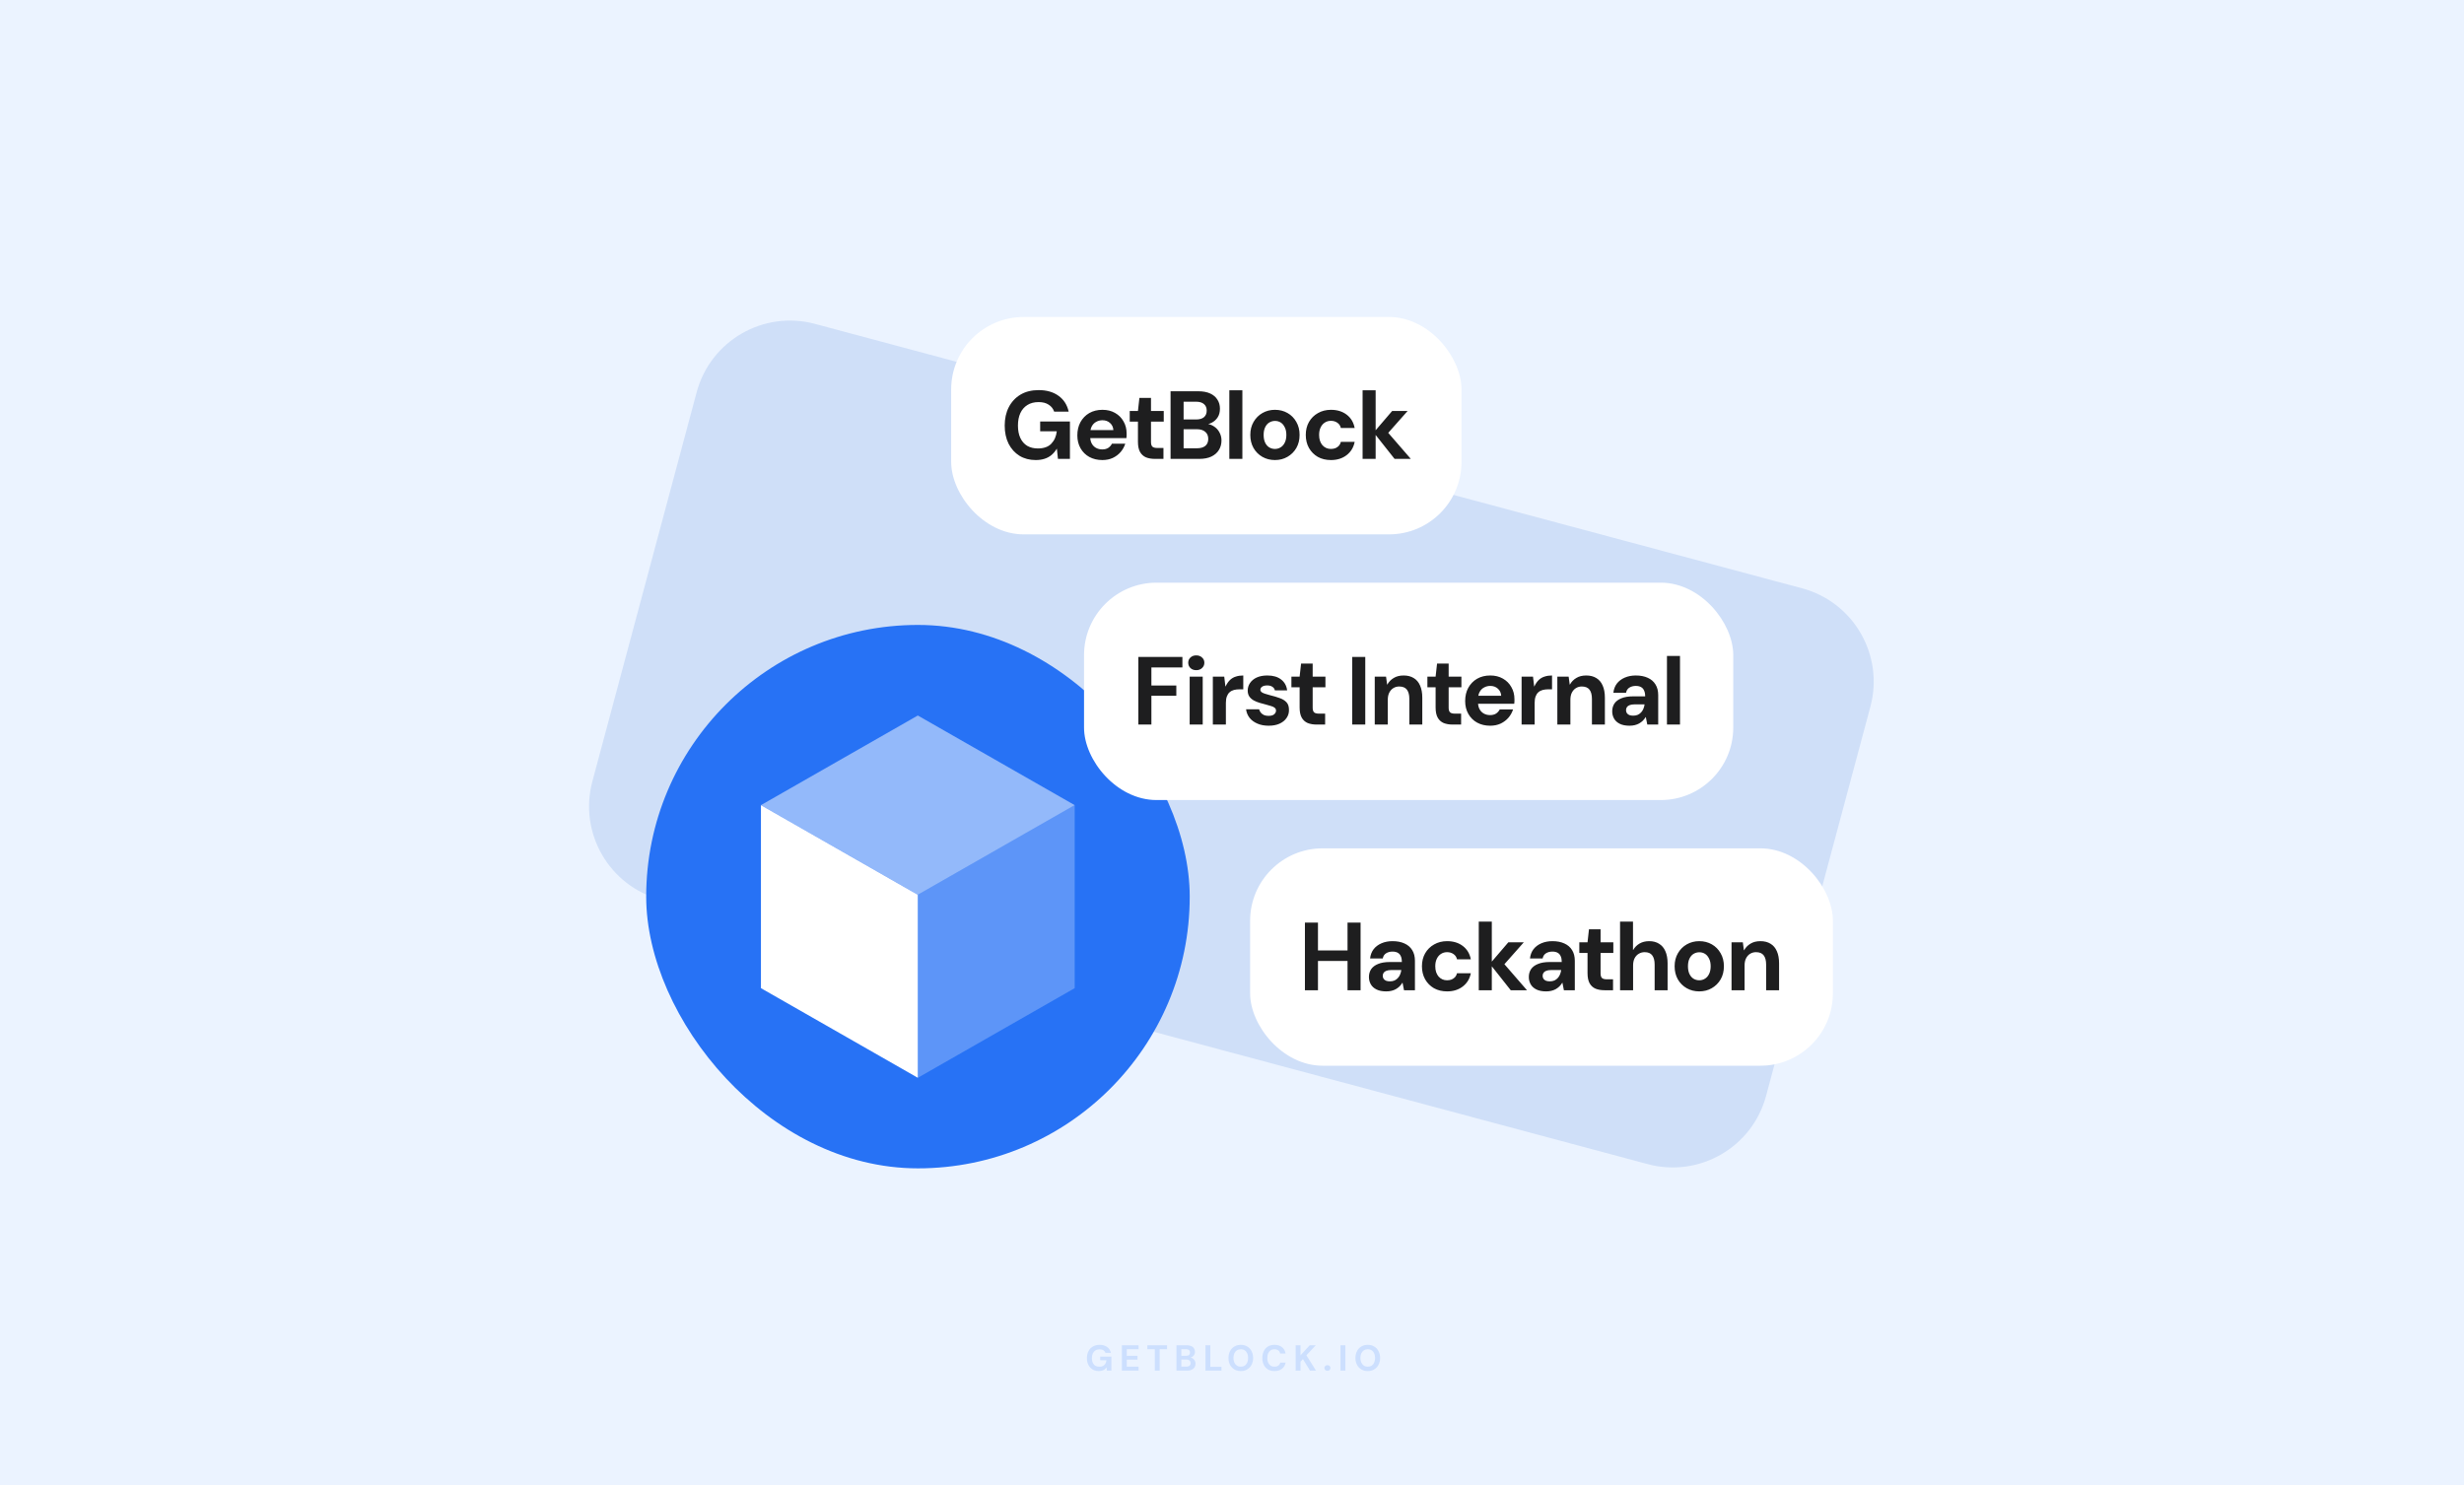 <svg width="816" height="492" viewBox="0 0 816 492" fill="none" xmlns="http://www.w3.org/2000/svg">
<rect width="816" height="492" fill="#EBF3FF"/>
<path d="M230.718 129.91C235.292 112.839 252.839 102.708 269.91 107.282L596.791 194.87C613.862 199.444 623.992 216.991 619.418 234.062L584.876 362.976C580.302 380.046 562.755 390.177 545.684 385.603L218.803 298.015C201.732 293.441 191.601 275.895 196.175 258.824L230.718 129.91Z" fill="#CFDFF8"/>
<path opacity="0.16" d="M363.914 454.144C363.122 454.144 362.426 453.968 361.826 453.616C361.234 453.256 360.774 452.756 360.446 452.116C360.118 451.468 359.954 450.716 359.954 449.86C359.954 448.996 360.122 448.236 360.458 447.58C360.794 446.916 361.278 446.396 361.91 446.02C362.55 445.644 363.306 445.456 364.178 445.456C365.17 445.456 365.99 445.692 366.638 446.164C367.294 446.636 367.714 447.292 367.898 448.132H366.098C365.978 447.764 365.754 447.476 365.426 447.268C365.098 447.052 364.678 446.944 364.166 446.944C363.622 446.944 363.158 447.064 362.774 447.304C362.39 447.544 362.098 447.88 361.898 448.312C361.698 448.744 361.598 449.26 361.598 449.86C361.598 450.468 361.698 450.984 361.898 451.408C362.098 451.832 362.382 452.156 362.75 452.38C363.126 452.596 363.566 452.704 364.07 452.704C364.806 452.704 365.362 452.508 365.738 452.116C366.122 451.716 366.35 451.2 366.422 450.568H364.358V449.356H368.054V454H366.566L366.434 452.932C366.258 453.196 366.05 453.42 365.81 453.604C365.578 453.78 365.306 453.912 364.994 454C364.682 454.096 364.322 454.144 363.914 454.144ZM371.537 454V445.6H377.057V446.908H373.157V449.104H376.697V450.364H373.157V452.692H377.057V454H371.537ZM382.432 454V446.908H379.972V445.6H386.488V446.908H384.04V454H382.432ZM389.604 454V445.6H393.048C393.632 445.6 394.124 445.692 394.524 445.876C394.924 446.06 395.224 446.316 395.424 446.644C395.632 446.964 395.736 447.336 395.736 447.76C395.736 448.184 395.644 448.54 395.46 448.828C395.276 449.116 395.032 449.34 394.728 449.5C394.432 449.652 394.104 449.74 393.744 449.764L393.936 449.632C394.32 449.648 394.66 449.752 394.956 449.944C395.26 450.128 395.496 450.376 395.664 450.688C395.84 451 395.928 451.34 395.928 451.708C395.928 452.156 395.82 452.552 395.604 452.896C395.388 453.24 395.076 453.512 394.668 453.712C394.26 453.904 393.76 454 393.168 454H389.604ZM391.224 452.68H392.904C393.344 452.68 393.684 452.58 393.924 452.38C394.164 452.18 394.284 451.892 394.284 451.516C394.284 451.14 394.16 450.848 393.912 450.64C393.664 450.424 393.32 450.316 392.88 450.316H391.224V452.68ZM391.224 449.104H392.784C393.208 449.104 393.532 449.008 393.756 448.816C393.98 448.624 394.092 448.352 394.092 448C394.092 447.656 393.98 447.388 393.756 447.196C393.532 446.996 393.204 446.896 392.772 446.896H391.224V449.104ZM399.211 454V445.6H400.831V452.74H404.515V454H399.211ZM410.912 454.144C410.104 454.144 409.392 453.96 408.776 453.592C408.168 453.224 407.692 452.716 407.348 452.068C407.004 451.412 406.832 450.656 406.832 449.8C406.832 448.944 407.004 448.192 407.348 447.544C407.692 446.888 408.168 446.376 408.776 446.008C409.392 445.64 410.104 445.456 410.912 445.456C411.72 445.456 412.428 445.64 413.036 446.008C413.652 446.376 414.132 446.888 414.476 447.544C414.82 448.192 414.992 448.944 414.992 449.8C414.992 450.656 414.82 451.412 414.476 452.068C414.132 452.716 413.652 453.224 413.036 453.592C412.428 453.96 411.72 454.144 410.912 454.144ZM410.912 452.692C411.408 452.692 411.836 452.576 412.196 452.344C412.564 452.104 412.844 451.768 413.036 451.336C413.236 450.904 413.336 450.392 413.336 449.8C413.336 449.2 413.236 448.688 413.036 448.264C412.844 447.832 412.564 447.5 412.196 447.268C411.836 447.036 411.408 446.92 410.912 446.92C410.424 446.92 409.996 447.036 409.628 447.268C409.26 447.5 408.976 447.832 408.776 448.264C408.576 448.688 408.476 449.2 408.476 449.8C408.476 450.392 408.576 450.904 408.776 451.336C408.976 451.768 409.26 452.104 409.628 452.344C409.996 452.576 410.424 452.692 410.912 452.692ZM422.053 454.144C421.221 454.144 420.505 453.964 419.905 453.604C419.305 453.236 418.845 452.728 418.525 452.08C418.205 451.424 418.045 450.668 418.045 449.812C418.045 448.956 418.205 448.2 418.525 447.544C418.845 446.888 419.305 446.376 419.905 446.008C420.505 445.64 421.221 445.456 422.053 445.456C423.069 445.456 423.897 445.708 424.537 446.212C425.185 446.716 425.589 447.428 425.749 448.348H423.985C423.881 447.9 423.665 447.552 423.337 447.304C423.009 447.048 422.577 446.92 422.041 446.92C421.553 446.92 421.133 447.04 420.781 447.28C420.429 447.512 420.157 447.844 419.965 448.276C419.781 448.7 419.689 449.212 419.689 449.812C419.689 450.404 419.781 450.916 419.965 451.348C420.157 451.78 420.429 452.112 420.781 452.344C421.133 452.576 421.553 452.692 422.041 452.692C422.577 452.692 423.005 452.576 423.325 452.344C423.653 452.104 423.873 451.772 423.985 451.348H425.749C425.589 452.22 425.185 452.904 424.537 453.4C423.897 453.896 423.069 454.144 422.053 454.144ZM429.077 454V445.6H430.697V448.924L433.733 445.6H435.737L432.641 448.924L435.821 454H433.841L431.489 450.184L430.697 451.024V454H429.077ZM439.603 454.06C439.307 454.06 439.063 453.972 438.871 453.796C438.687 453.612 438.595 453.388 438.595 453.124C438.595 452.86 438.687 452.64 438.871 452.464C439.063 452.28 439.307 452.188 439.603 452.188C439.899 452.188 440.139 452.28 440.323 452.464C440.507 452.64 440.599 452.86 440.599 453.124C440.599 453.388 440.507 453.612 440.323 453.796C440.139 453.972 439.899 454.06 439.603 454.06ZM443.921 454V445.6H445.541V454H443.921ZM452.961 454.144C452.153 454.144 451.441 453.96 450.825 453.592C450.217 453.224 449.741 452.716 449.397 452.068C449.053 451.412 448.881 450.656 448.881 449.8C448.881 448.944 449.053 448.192 449.397 447.544C449.741 446.888 450.217 446.376 450.825 446.008C451.441 445.64 452.153 445.456 452.961 445.456C453.769 445.456 454.477 445.64 455.085 446.008C455.701 446.376 456.181 446.888 456.525 447.544C456.869 448.192 457.041 448.944 457.041 449.8C457.041 450.656 456.869 451.412 456.525 452.068C456.181 452.716 455.701 453.224 455.085 453.592C454.477 453.96 453.769 454.144 452.961 454.144ZM452.961 452.692C453.457 452.692 453.885 452.576 454.245 452.344C454.613 452.104 454.893 451.768 455.085 451.336C455.285 450.904 455.385 450.392 455.385 449.8C455.385 449.2 455.285 448.688 455.085 448.264C454.893 447.832 454.613 447.5 454.245 447.268C453.885 447.036 453.457 446.92 452.961 446.92C452.473 446.92 452.045 447.036 451.677 447.268C451.309 447.5 451.025 447.832 450.825 448.264C450.625 448.688 450.525 449.2 450.525 449.8C450.525 450.392 450.625 450.904 450.825 451.336C451.025 451.768 451.309 452.104 451.677 452.344C452.045 452.576 452.473 452.692 452.961 452.692Z" fill="#2772F5"/>
<rect x="315" y="105" width="169" height="72" rx="24" fill="white"/>
<path d="M343 152.384C340.973 152.384 339.181 151.915 337.624 150.976C336.088 150.016 334.883 148.683 334.008 146.976C333.155 145.248 332.728 143.243 332.728 140.96C332.728 138.656 333.176 136.629 334.072 134.88C334.989 133.109 336.28 131.723 337.944 130.72C339.629 129.717 341.645 129.216 343.992 129.216C346.616 129.216 348.803 129.845 350.552 131.104C352.301 132.363 353.421 134.112 353.912 136.352H349.112C348.771 135.371 348.163 134.603 347.288 134.048C346.435 133.472 345.325 133.184 343.96 133.184C342.509 133.184 341.272 133.504 340.248 134.144C339.224 134.784 338.445 135.68 337.912 136.832C337.379 137.984 337.112 139.36 337.112 140.96C337.112 142.581 337.379 143.957 337.912 145.088C338.445 146.219 339.203 147.083 340.184 147.68C341.187 148.256 342.36 148.544 343.704 148.544C345.667 148.544 347.149 148.021 348.152 146.976C349.176 145.909 349.784 144.533 349.976 142.848H344.472V139.616H354.328V152H350.36L350.008 148.672H349.944C349.475 149.461 348.899 150.144 348.216 150.72C347.555 151.275 346.787 151.691 345.912 151.968C345.059 152.245 344.088 152.384 343 152.384ZM365.069 152.384C363.448 152.384 362.008 152.043 360.749 151.36C359.512 150.677 358.541 149.717 357.837 148.48C357.133 147.243 356.781 145.824 356.781 144.224C356.781 142.56 357.122 141.099 357.805 139.84C358.509 138.56 359.48 137.557 360.717 136.832C361.976 136.107 363.437 135.744 365.101 135.744C366.68 135.744 368.066 136.085 369.261 136.768C370.477 137.451 371.416 138.389 372.077 139.584C372.76 140.757 373.101 142.091 373.101 143.584C373.101 143.797 373.101 144.043 373.101 144.32C373.101 144.576 373.08 144.843 373.037 145.12H359.853V142.464H368.717C368.653 141.483 368.28 140.693 367.597 140.096C366.936 139.499 366.104 139.2 365.101 139.2C364.354 139.2 363.672 139.371 363.053 139.712C362.434 140.032 361.944 140.523 361.581 141.184C361.218 141.845 361.037 142.688 361.037 143.712V144.64C361.037 145.515 361.208 146.272 361.549 146.912C361.89 147.531 362.36 148.011 362.957 148.352C363.576 148.693 364.269 148.864 365.037 148.864C365.826 148.864 366.488 148.693 367.021 148.352C367.554 147.989 367.96 147.531 368.237 146.976H372.653C372.333 147.979 371.821 148.896 371.117 149.728C370.413 150.539 369.549 151.189 368.525 151.68C367.501 152.149 366.349 152.384 365.069 152.384ZM382.485 152C381.355 152 380.363 151.829 379.509 151.488C378.677 151.125 378.027 150.539 377.557 149.728C377.088 148.896 376.853 147.765 376.853 146.336V139.648H374.133V136.128H376.853L377.333 131.808H381.173V136.128H385.397V139.648H381.173V146.4C381.173 147.147 381.333 147.669 381.653 147.968C381.973 148.245 382.517 148.384 383.285 148.384H385.301V152H382.485ZM387.655 152V129.6H396.839C398.396 129.6 399.708 129.845 400.775 130.336C401.842 130.827 402.642 131.509 403.175 132.384C403.73 133.237 404.007 134.229 404.007 135.36C404.007 136.491 403.762 137.44 403.271 138.208C402.78 138.976 402.13 139.573 401.319 140C400.53 140.405 399.666 140.64 398.727 140.704L399.207 140.352C400.231 140.395 401.138 140.672 401.927 141.184C402.738 141.675 403.367 142.336 403.815 143.168C404.284 144 404.519 144.907 404.519 145.888C404.519 147.083 404.231 148.139 403.655 149.056C403.1 149.973 402.268 150.699 401.159 151.232C400.071 151.744 398.738 152 397.159 152H387.655ZM391.975 148.48H396.455C397.628 148.48 398.535 148.213 399.175 147.68C399.815 147.147 400.135 146.379 400.135 145.376C400.135 144.373 399.804 143.595 399.143 143.04C398.482 142.464 397.564 142.176 396.391 142.176H391.975V148.48ZM391.975 138.944H396.135C397.266 138.944 398.13 138.688 398.727 138.176C399.324 137.664 399.623 136.939 399.623 136C399.623 135.083 399.324 134.368 398.727 133.856C398.13 133.323 397.255 133.056 396.103 133.056H391.975V138.944ZM407.116 152V129.28H411.436V152H407.116ZM422.223 152.384C420.687 152.384 419.301 152.032 418.063 151.328C416.826 150.624 415.845 149.643 415.119 148.384C414.415 147.125 414.063 145.685 414.063 144.064C414.063 142.421 414.426 140.981 415.151 139.744C415.877 138.485 416.858 137.504 418.095 136.8C419.333 136.096 420.709 135.744 422.223 135.744C423.759 135.744 425.146 136.096 426.383 136.8C427.621 137.504 428.591 138.485 429.295 139.744C430.021 140.981 430.383 142.421 430.383 144.064C430.383 145.707 430.021 147.157 429.295 148.416C428.57 149.653 427.589 150.624 426.351 151.328C425.135 152.032 423.759 152.384 422.223 152.384ZM422.223 148.704C422.906 148.704 423.525 148.533 424.079 148.192C424.655 147.851 425.114 147.339 425.455 146.656C425.818 145.952 425.999 145.088 425.999 144.064C425.999 143.04 425.818 142.187 425.455 141.504C425.114 140.8 424.666 140.277 424.111 139.936C423.557 139.595 422.938 139.424 422.255 139.424C421.573 139.424 420.943 139.595 420.367 139.936C419.791 140.277 419.333 140.8 418.991 141.504C418.65 142.187 418.479 143.04 418.479 144.064C418.479 145.088 418.65 145.952 418.991 146.656C419.333 147.339 419.781 147.851 420.335 148.192C420.911 148.533 421.541 148.704 422.223 148.704ZM440.783 152.384C439.119 152.384 437.658 152.032 436.399 151.328C435.162 150.603 434.191 149.621 433.487 148.384C432.783 147.125 432.431 145.685 432.431 144.064C432.431 142.443 432.783 141.013 433.487 139.776C434.212 138.517 435.204 137.536 436.463 136.832C437.722 136.107 439.162 135.744 440.783 135.744C442.831 135.744 444.559 136.277 445.967 137.344C447.375 138.411 448.26 139.883 448.623 141.76H444.047C443.876 141.013 443.492 140.437 442.895 140.032C442.298 139.605 441.583 139.392 440.751 139.392C440.004 139.392 439.332 139.584 438.735 139.968C438.159 140.331 437.7 140.864 437.359 141.568C437.018 142.251 436.847 143.083 436.847 144.064C436.847 144.789 436.943 145.44 437.135 146.016C437.327 146.571 437.594 147.051 437.935 147.456C438.298 147.861 438.714 148.171 439.183 148.384C439.652 148.597 440.175 148.704 440.751 148.704C441.306 148.704 441.807 148.619 442.255 148.448C442.703 148.256 443.087 147.989 443.407 147.648C443.727 147.285 443.94 146.859 444.047 146.368H448.623C448.26 148.203 447.375 149.664 445.967 150.752C444.559 151.84 442.831 152.384 440.783 152.384ZM461.841 152L454.929 143.264L461.041 136.128H466.161L458.257 145.056L458.225 141.632L467.217 152H461.841ZM451.249 152V129.28H455.569V152H451.249Z" fill="#1E1E1F"/>
<rect x="214" y="207" width="180" height="180" rx="90" fill="#2772F5"/>
<path d="M303.951 296.383V357L252 327.31V266.693L303.951 296.383Z" fill="white"/>
<path opacity="0.25" d="M303.953 296.383L355.904 266.693V327.31L303.953 357V296.383Z" fill="white"/>
<path opacity="0.5" d="M303.951 237L355.902 266.69L303.951 296.38L252 266.69L303.951 237Z" fill="white"/>
<rect x="414" y="281" width="193" height="72" rx="24" fill="white"/>
<path d="M446.262 328V305.6H450.582V328H446.262ZM432.15 328V305.6H436.47V328H432.15ZM435.894 318.304V314.816H446.998V318.304H435.894ZM459.077 328.384C457.776 328.384 456.699 328.171 455.845 327.744C454.992 327.317 454.363 326.741 453.957 326.016C453.552 325.291 453.349 324.491 453.349 323.616C453.349 322.635 453.595 321.771 454.085 321.024C454.597 320.277 455.365 319.701 456.389 319.296C457.413 318.869 458.704 318.656 460.261 318.656H464.261C464.261 317.867 464.144 317.227 463.909 316.736C463.696 316.224 463.355 315.84 462.885 315.584C462.437 315.328 461.861 315.2 461.157 315.2C460.325 315.2 459.611 315.392 459.013 315.776C458.437 316.139 458.075 316.704 457.925 317.472H453.733C453.861 316.299 454.245 315.285 454.885 314.432C455.547 313.579 456.421 312.917 457.509 312.448C458.597 311.979 459.813 311.744 461.157 311.744C462.693 311.744 464.016 312 465.125 312.512C466.235 313.003 467.088 313.739 467.685 314.72C468.283 315.68 468.581 316.853 468.581 318.24V328H464.965L464.485 325.536H464.421C464.144 325.984 463.824 326.389 463.461 326.752C463.099 327.093 462.693 327.392 462.245 327.648C461.819 327.883 461.339 328.064 460.805 328.192C460.272 328.32 459.696 328.384 459.077 328.384ZM460.293 325.056C460.869 325.056 461.381 324.96 461.829 324.768C462.277 324.555 462.651 324.277 462.949 323.936C463.269 323.595 463.515 323.2 463.685 322.752C463.877 322.283 464.005 321.803 464.069 321.312H460.741C460.08 321.312 459.536 321.397 459.109 321.568C458.704 321.717 458.405 321.941 458.213 322.24C458.021 322.517 457.925 322.848 457.925 323.232C457.925 323.616 458.021 323.947 458.213 324.224C458.405 324.501 458.683 324.715 459.045 324.864C459.408 324.992 459.824 325.056 460.293 325.056ZM479.254 328.384C477.59 328.384 476.129 328.032 474.87 327.328C473.633 326.603 472.662 325.621 471.958 324.384C471.254 323.125 470.902 321.685 470.902 320.064C470.902 318.443 471.254 317.013 471.958 315.776C472.683 314.517 473.675 313.536 474.934 312.832C476.193 312.107 477.633 311.744 479.254 311.744C481.302 311.744 483.03 312.277 484.438 313.344C485.846 314.411 486.731 315.883 487.094 317.76H482.518C482.347 317.013 481.963 316.437 481.366 316.032C480.769 315.605 480.054 315.392 479.222 315.392C478.475 315.392 477.803 315.584 477.206 315.968C476.63 316.331 476.171 316.864 475.83 317.568C475.489 318.251 475.318 319.083 475.318 320.064C475.318 320.789 475.414 321.44 475.606 322.016C475.798 322.571 476.065 323.051 476.406 323.456C476.769 323.861 477.185 324.171 477.654 324.384C478.123 324.597 478.646 324.704 479.222 324.704C479.777 324.704 480.278 324.619 480.726 324.448C481.174 324.256 481.558 323.989 481.878 323.648C482.198 323.285 482.411 322.859 482.518 322.368H487.094C486.731 324.203 485.846 325.664 484.438 326.752C483.03 327.84 481.302 328.384 479.254 328.384ZM500.313 328L493.401 319.264L499.513 312.128H504.633L496.729 321.056L496.697 317.632L505.689 328H500.313ZM489.721 328V305.28H494.041V328H489.721ZM512.024 328.384C510.722 328.384 509.645 328.171 508.792 327.744C507.938 327.317 507.309 326.741 506.904 326.016C506.498 325.291 506.296 324.491 506.296 323.616C506.296 322.635 506.541 321.771 507.032 321.024C507.544 320.277 508.312 319.701 509.336 319.296C510.36 318.869 511.65 318.656 513.208 318.656H517.208C517.208 317.867 517.09 317.227 516.856 316.736C516.642 316.224 516.301 315.84 515.832 315.584C515.384 315.328 514.808 315.2 514.104 315.2C513.272 315.2 512.557 315.392 511.96 315.776C511.384 316.139 511.021 316.704 510.872 317.472H506.68C506.808 316.299 507.192 315.285 507.832 314.432C508.493 313.579 509.368 312.917 510.456 312.448C511.544 311.979 512.76 311.744 514.104 311.744C515.64 311.744 516.962 312 518.072 312.512C519.181 313.003 520.034 313.739 520.632 314.72C521.229 315.68 521.528 316.853 521.528 318.24V328H517.912L517.432 325.536H517.368C517.09 325.984 516.77 326.389 516.408 326.752C516.045 327.093 515.64 327.392 515.192 327.648C514.765 327.883 514.285 328.064 513.752 328.192C513.218 328.32 512.642 328.384 512.024 328.384ZM513.24 325.056C513.816 325.056 514.328 324.96 514.776 324.768C515.224 324.555 515.597 324.277 515.896 323.936C516.216 323.595 516.461 323.2 516.632 322.752C516.824 322.283 516.952 321.803 517.016 321.312H513.688C513.026 321.312 512.482 321.397 512.056 321.568C511.65 321.717 511.352 321.941 511.16 322.24C510.968 322.517 510.872 322.848 510.872 323.232C510.872 323.616 510.968 323.947 511.16 324.224C511.352 324.501 511.629 324.715 511.992 324.864C512.354 324.992 512.77 325.056 513.24 325.056ZM531.373 328C530.242 328 529.25 327.829 528.397 327.488C527.565 327.125 526.914 326.539 526.445 325.728C525.976 324.896 525.741 323.765 525.741 322.336V315.648H523.021V312.128H525.741L526.221 307.808H530.061V312.128H534.285V315.648H530.061V322.4C530.061 323.147 530.221 323.669 530.541 323.968C530.861 324.245 531.405 324.384 532.173 324.384H534.189V328H531.373ZM536.511 328V305.28H540.799V314.656H540.863C541.396 313.739 542.111 313.024 543.007 312.512C543.903 312 544.959 311.744 546.175 311.744C547.455 311.744 548.543 312.032 549.439 312.608C550.356 313.163 551.049 313.984 551.519 315.072C552.009 316.16 552.255 317.504 552.255 319.104V328H547.967V319.488C547.967 318.165 547.7 317.152 547.167 316.448C546.655 315.744 545.823 315.392 544.671 315.392C543.924 315.392 543.263 315.573 542.687 315.936C542.111 316.277 541.652 316.779 541.311 317.44C540.991 318.08 540.831 318.869 540.831 319.808V328H536.511ZM562.743 328.384C561.207 328.384 559.821 328.032 558.583 327.328C557.346 326.624 556.365 325.643 555.639 324.384C554.935 323.125 554.583 321.685 554.583 320.064C554.583 318.421 554.946 316.981 555.671 315.744C556.397 314.485 557.378 313.504 558.615 312.8C559.853 312.096 561.229 311.744 562.743 311.744C564.279 311.744 565.666 312.096 566.903 312.8C568.141 313.504 569.111 314.485 569.815 315.744C570.541 316.981 570.903 318.421 570.903 320.064C570.903 321.707 570.541 323.157 569.815 324.416C569.09 325.653 568.109 326.624 566.871 327.328C565.655 328.032 564.279 328.384 562.743 328.384ZM562.743 324.704C563.426 324.704 564.045 324.533 564.599 324.192C565.175 323.851 565.634 323.339 565.975 322.656C566.338 321.952 566.519 321.088 566.519 320.064C566.519 319.04 566.338 318.187 565.975 317.504C565.634 316.8 565.186 316.277 564.631 315.936C564.077 315.595 563.458 315.424 562.775 315.424C562.093 315.424 561.463 315.595 560.887 315.936C560.311 316.277 559.853 316.8 559.511 317.504C559.17 318.187 558.999 319.04 558.999 320.064C558.999 321.088 559.17 321.952 559.511 322.656C559.853 323.339 560.301 323.851 560.855 324.192C561.431 324.533 562.061 324.704 562.743 324.704ZM573.431 328V312.128H577.175L577.527 314.752H577.591C578.103 313.835 578.807 313.109 579.703 312.576C580.599 312.021 581.698 311.744 582.999 311.744C584.322 311.744 585.442 312.032 586.359 312.608C587.276 313.163 587.97 313.984 588.439 315.072C588.93 316.16 589.175 317.504 589.175 319.104V328H584.887V319.488C584.887 318.165 584.62 317.152 584.087 316.448C583.554 315.744 582.7 315.392 581.527 315.392C580.802 315.392 580.151 315.573 579.575 315.936C579.02 316.277 578.572 316.779 578.231 317.44C577.911 318.08 577.751 318.869 577.751 319.808V328H573.431Z" fill="#1E1E1F"/>
<rect x="359" y="193" width="215" height="72" rx="24" fill="white"/>
<path d="M376.985 240V217.6H391.577V221.088H381.305V227.072H389.561V230.464H381.305V240H376.985ZM393.982 240V224.128H398.302V240H393.982ZM396.158 221.984C395.369 221.984 394.729 221.749 394.238 221.28C393.747 220.811 393.502 220.224 393.502 219.52C393.502 218.816 393.747 218.24 394.238 217.792C394.729 217.323 395.369 217.088 396.158 217.088C396.947 217.088 397.587 217.323 398.078 217.792C398.59 218.24 398.846 218.816 398.846 219.52C398.846 220.224 398.59 220.811 398.078 221.28C397.587 221.749 396.947 221.984 396.158 221.984ZM401.655 240V224.128H405.431L405.815 227.36H405.879C406.305 226.464 406.796 225.749 407.351 225.216C407.927 224.683 408.577 224.309 409.303 224.096C410.028 223.861 410.839 223.744 411.735 223.744V228.32H410.551C409.847 228.32 409.207 228.395 408.631 228.544C408.076 228.693 407.596 228.949 407.191 229.312C406.807 229.653 406.508 230.112 406.295 230.688C406.081 231.264 405.975 231.979 405.975 232.832V240H401.655ZM420.147 240.384C418.739 240.384 417.491 240.149 416.403 239.68C415.315 239.211 414.451 238.571 413.811 237.76C413.171 236.928 412.787 235.989 412.659 234.944H416.979C417.086 235.328 417.267 235.691 417.523 236.032C417.779 236.352 418.12 236.619 418.547 236.832C418.995 237.024 419.507 237.12 420.083 237.12C420.659 237.12 421.128 237.045 421.491 236.896C421.854 236.725 422.12 236.512 422.291 236.256C422.483 235.979 422.579 235.701 422.579 235.424C422.579 234.997 422.44 234.677 422.163 234.464C421.907 234.229 421.523 234.037 421.011 233.888C420.52 233.717 419.934 233.547 419.251 233.376C418.568 233.205 417.864 233.013 417.139 232.8C416.435 232.587 415.784 232.32 415.187 232C414.59 231.659 414.11 231.232 413.747 230.72C413.384 230.187 413.203 229.525 413.203 228.736C413.203 227.819 413.459 226.987 413.971 226.24C414.483 225.472 415.219 224.864 416.179 224.416C417.16 223.968 418.334 223.744 419.699 223.744C421.598 223.744 423.112 224.181 424.243 225.056C425.395 225.931 426.067 227.136 426.259 228.672H422.195C422.088 228.16 421.811 227.765 421.363 227.488C420.936 227.189 420.371 227.04 419.667 227.04C418.942 227.04 418.376 227.179 417.971 227.456C417.587 227.733 417.395 228.075 417.395 228.48C417.395 228.779 417.523 229.035 417.779 229.248C418.056 229.461 418.44 229.643 418.931 229.792C419.422 229.941 420.008 230.112 420.691 230.304C421.843 230.581 422.878 230.891 423.795 231.232C424.734 231.552 425.48 232.011 426.035 232.608C426.59 233.184 426.867 234.027 426.867 235.136C426.888 236.139 426.622 237.035 426.067 237.824C425.534 238.613 424.755 239.243 423.731 239.712C422.728 240.16 421.534 240.384 420.147 240.384ZM436.028 240C434.897 240 433.905 239.829 433.052 239.488C432.22 239.125 431.569 238.539 431.1 237.728C430.631 236.896 430.396 235.765 430.396 234.336V227.648H427.676V224.128H430.396L430.876 219.808H434.716V224.128H438.94V227.648H434.716V234.4C434.716 235.147 434.876 235.669 435.196 235.968C435.516 236.245 436.06 236.384 436.828 236.384H438.844V240H436.028ZM447.815 240V217.6H452.135V240H447.815ZM455.273 240V224.128H459.017L459.369 226.752H459.433C459.945 225.835 460.649 225.109 461.545 224.576C462.441 224.021 463.54 223.744 464.841 223.744C466.164 223.744 467.284 224.032 468.201 224.608C469.119 225.163 469.812 225.984 470.281 227.072C470.772 228.16 471.017 229.504 471.017 231.104V240H466.729V231.488C466.729 230.165 466.463 229.152 465.929 228.448C465.396 227.744 464.543 227.392 463.369 227.392C462.644 227.392 461.993 227.573 461.417 227.936C460.863 228.277 460.415 228.779 460.073 229.44C459.753 230.08 459.593 230.869 459.593 231.808V240H455.273ZM481.06 240C479.93 240 478.938 239.829 478.084 239.488C477.252 239.125 476.602 238.539 476.132 237.728C475.663 236.896 475.428 235.765 475.428 234.336V227.648H472.708V224.128H475.428L475.908 219.808H479.748V224.128H483.972V227.648H479.748V234.4C479.748 235.147 479.908 235.669 480.228 235.968C480.548 236.245 481.092 236.384 481.86 236.384H483.876V240H481.06ZM493.504 240.384C491.883 240.384 490.443 240.043 489.184 239.36C487.947 238.677 486.976 237.717 486.272 236.48C485.568 235.243 485.216 233.824 485.216 232.224C485.216 230.56 485.557 229.099 486.24 227.84C486.944 226.56 487.915 225.557 489.152 224.832C490.411 224.107 491.872 223.744 493.536 223.744C495.115 223.744 496.501 224.085 497.696 224.768C498.912 225.451 499.851 226.389 500.512 227.584C501.195 228.757 501.536 230.091 501.536 231.584C501.536 231.797 501.536 232.043 501.536 232.32C501.536 232.576 501.515 232.843 501.472 233.12H488.288V230.464H497.152C497.088 229.483 496.715 228.693 496.032 228.096C495.371 227.499 494.539 227.2 493.536 227.2C492.789 227.2 492.107 227.371 491.488 227.712C490.869 228.032 490.379 228.523 490.016 229.184C489.653 229.845 489.472 230.688 489.472 231.712V232.64C489.472 233.515 489.643 234.272 489.984 234.912C490.325 235.531 490.795 236.011 491.392 236.352C492.011 236.693 492.704 236.864 493.472 236.864C494.261 236.864 494.923 236.693 495.456 236.352C495.989 235.989 496.395 235.531 496.672 234.976H501.088C500.768 235.979 500.256 236.896 499.552 237.728C498.848 238.539 497.984 239.189 496.96 239.68C495.936 240.149 494.784 240.384 493.504 240.384ZM503.907 240V224.128H507.683L508.067 227.36H508.131C508.558 226.464 509.048 225.749 509.603 225.216C510.179 224.683 510.83 224.309 511.555 224.096C512.28 223.861 513.091 223.744 513.987 223.744V228.32H512.803C512.099 228.32 511.459 228.395 510.883 228.544C510.328 228.693 509.848 228.949 509.443 229.312C509.059 229.653 508.76 230.112 508.547 230.688C508.334 231.264 508.227 231.979 508.227 232.832V240H503.907ZM515.743 240V224.128H519.487L519.839 226.752H519.903C520.415 225.835 521.119 225.109 522.015 224.576C522.911 224.021 524.01 223.744 525.311 223.744C526.634 223.744 527.754 224.032 528.671 224.608C529.589 225.163 530.282 225.984 530.751 227.072C531.242 228.16 531.487 229.504 531.487 231.104V240H527.199V231.488C527.199 230.165 526.933 229.152 526.399 228.448C525.866 227.744 525.013 227.392 523.839 227.392C523.114 227.392 522.463 227.573 521.887 227.936C521.333 228.277 520.885 228.779 520.543 229.44C520.223 230.08 520.063 230.869 520.063 231.808V240H515.743ZM539.642 240.384C538.341 240.384 537.264 240.171 536.41 239.744C535.557 239.317 534.928 238.741 534.522 238.016C534.117 237.291 533.914 236.491 533.914 235.616C533.914 234.635 534.16 233.771 534.65 233.024C535.162 232.277 535.93 231.701 536.954 231.296C537.978 230.869 539.269 230.656 540.826 230.656H544.826C544.826 229.867 544.709 229.227 544.474 228.736C544.261 228.224 543.92 227.84 543.45 227.584C543.002 227.328 542.426 227.2 541.722 227.2C540.89 227.2 540.176 227.392 539.578 227.776C539.002 228.139 538.64 228.704 538.49 229.472H534.298C534.426 228.299 534.81 227.285 535.45 226.432C536.112 225.579 536.986 224.917 538.074 224.448C539.162 223.979 540.378 223.744 541.722 223.744C543.258 223.744 544.581 224 545.69 224.512C546.8 225.003 547.653 225.739 548.25 226.72C548.848 227.68 549.146 228.853 549.146 230.24V240H545.53L545.05 237.536H544.986C544.709 237.984 544.389 238.389 544.026 238.752C543.664 239.093 543.258 239.392 542.81 239.648C542.384 239.883 541.904 240.064 541.37 240.192C540.837 240.32 540.261 240.384 539.642 240.384ZM540.858 237.056C541.434 237.056 541.946 236.96 542.394 236.768C542.842 236.555 543.216 236.277 543.514 235.936C543.834 235.595 544.08 235.2 544.25 234.752C544.442 234.283 544.57 233.803 544.634 233.312H541.306C540.645 233.312 540.101 233.397 539.674 233.568C539.269 233.717 538.97 233.941 538.778 234.24C538.586 234.517 538.49 234.848 538.49 235.232C538.49 235.616 538.586 235.947 538.778 236.224C538.97 236.501 539.248 236.715 539.61 236.864C539.973 236.992 540.389 237.056 540.858 237.056ZM552.043 240V217.28H556.363V240H552.043Z" fill="#1E1E1F"/>
</svg>
